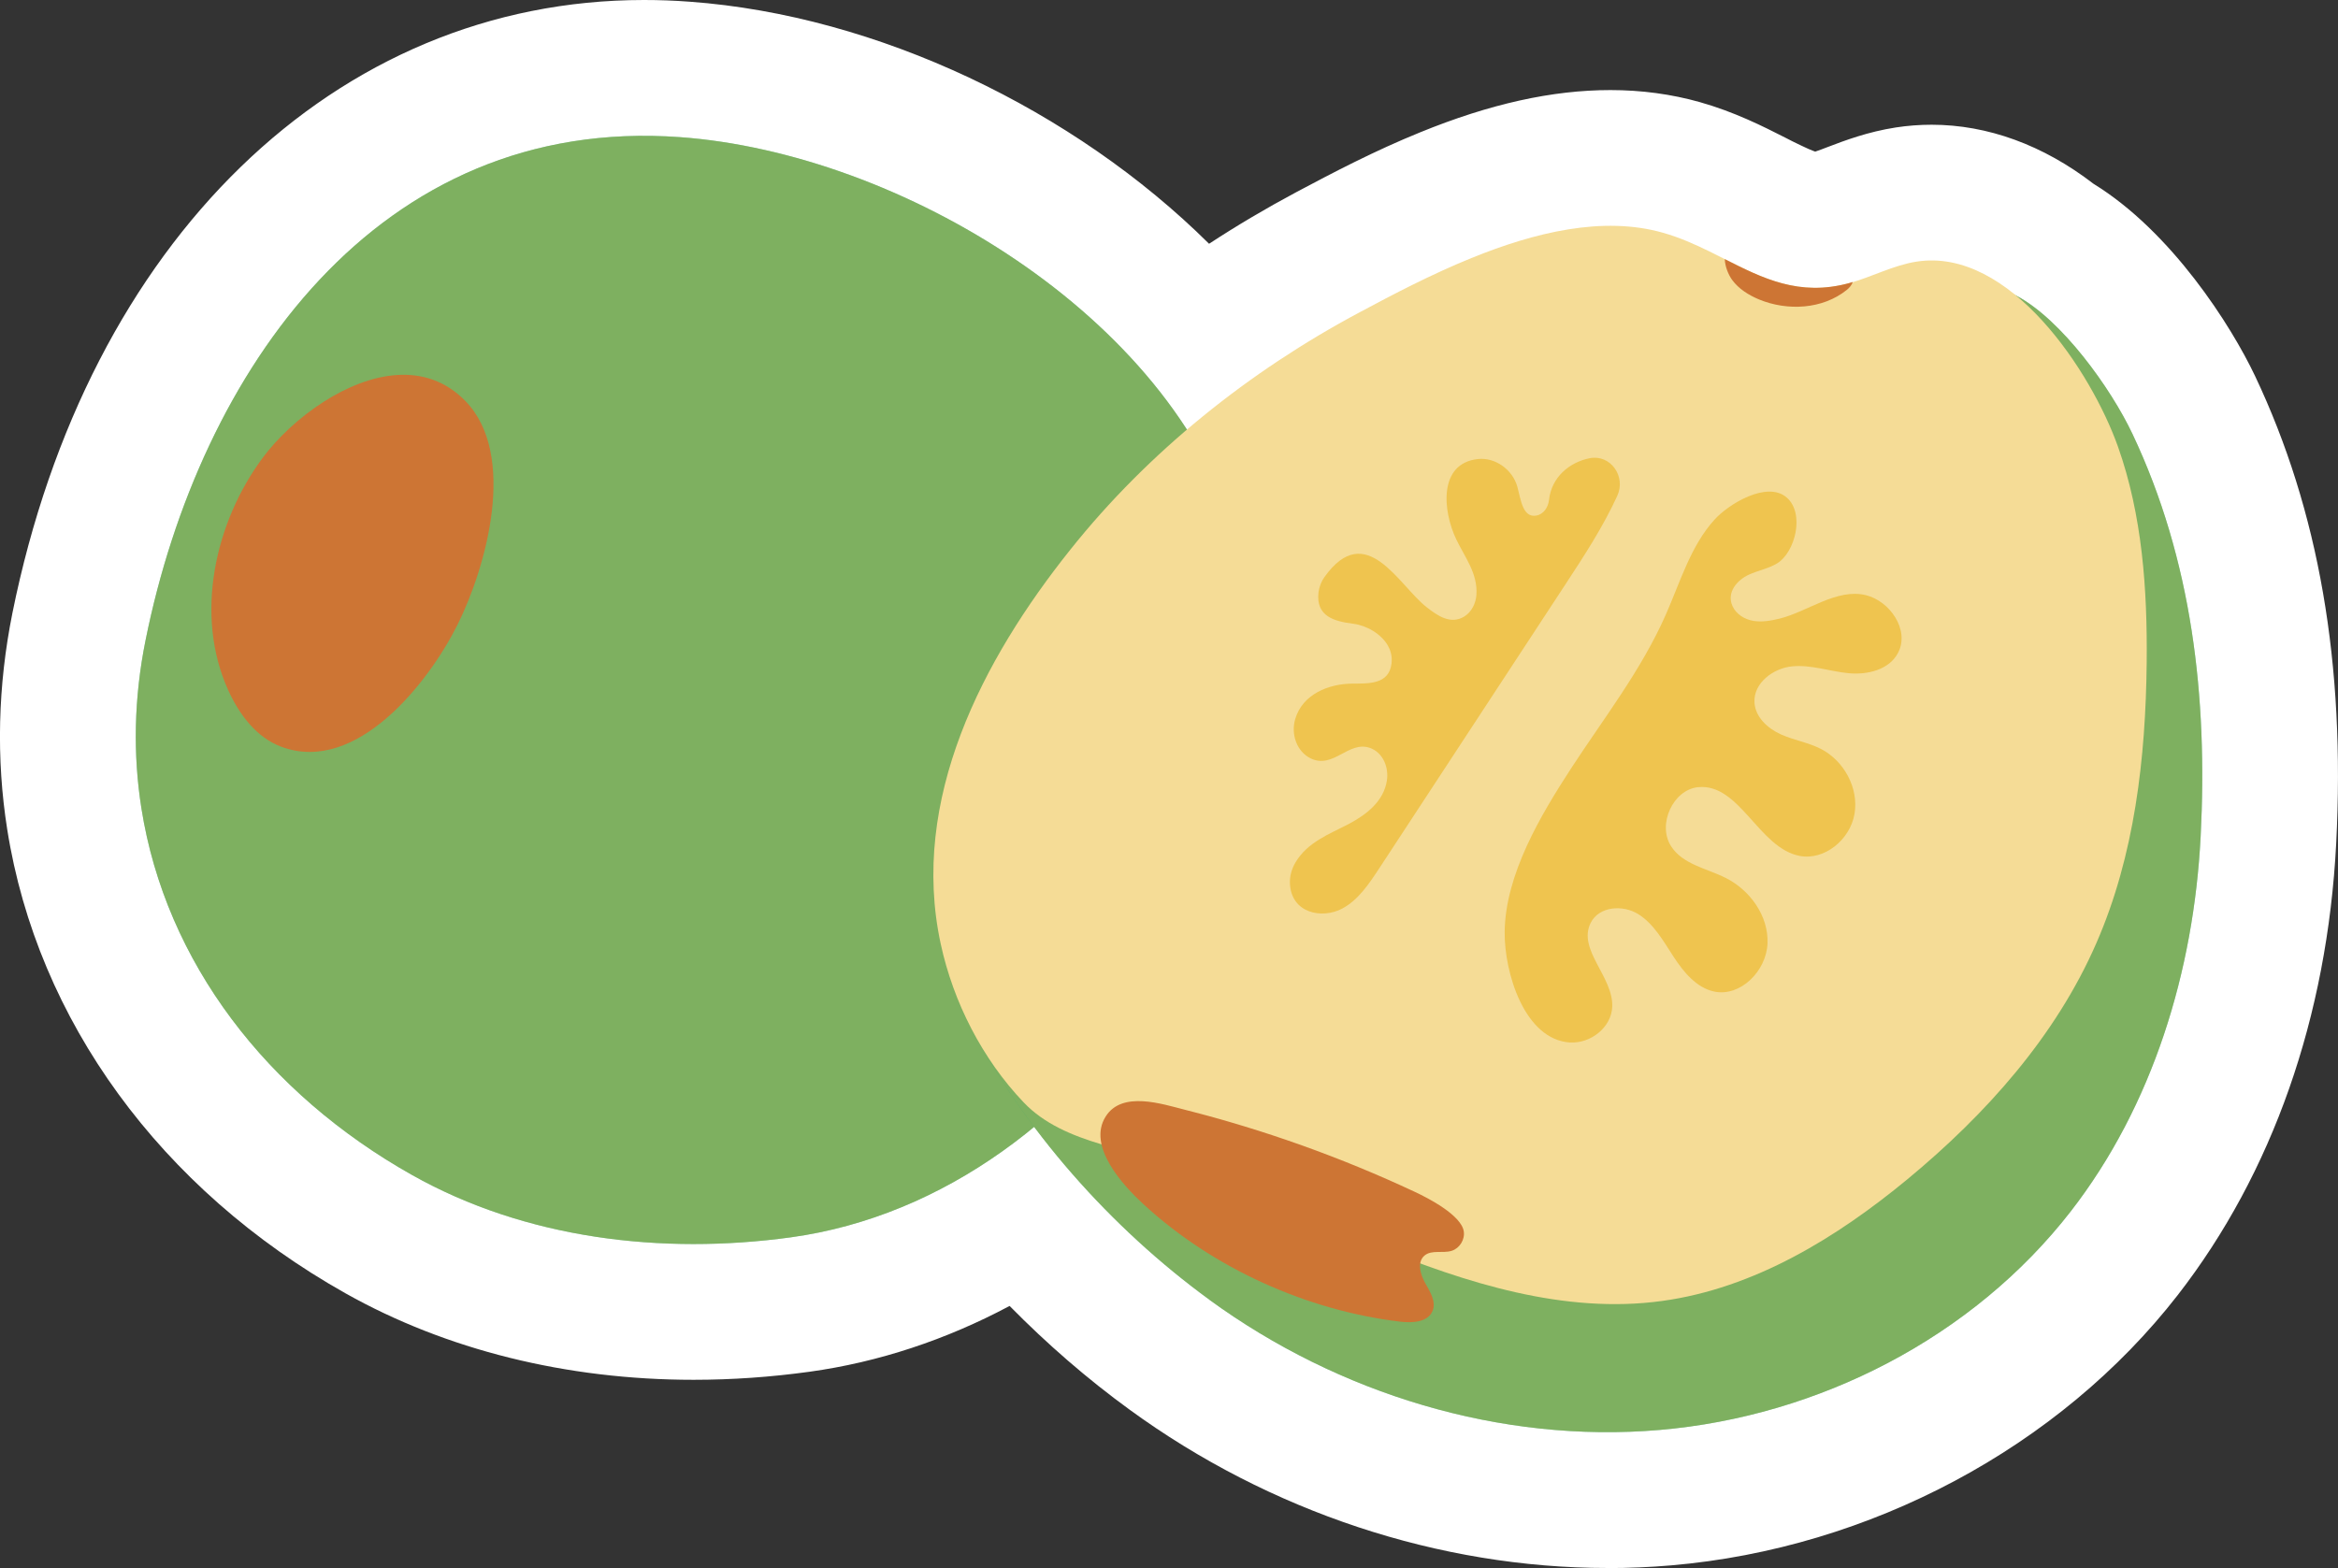<?xml version="1.0" encoding="UTF-8"?>
<svg id="Layer_2" data-name="Layer 2" xmlns="http://www.w3.org/2000/svg" viewBox="0 0 258.23 173.22">
  <rect x="0" y="0" width="258.23" height="173.22" fill="#333333" stroke="none"/>
  <defs>
    <style>
      .cls-1 {
        fill: #eec44c;
        opacity: .4;
      }

      .cls-1, .cls-2, .cls-3, .cls-4, .cls-5, .cls-6 {
        stroke-width: 0px;
      }

      .cls-2 {
        fill: #efc44f;
      }

      .cls-3 {
        fill: #fff;
      }

      .cls-4 {
        fill: #33a46e;
      }

      .cls-5 {
        fill: #f5dc96;
      }

      .cls-6 {
        fill: #cd7534;
      }
    </style>
  </defs>
  <g id="Blancos">
    <path class="cls-3" d="m177.55,173.22c-18.56,0-37.32-6.21-52.8-17.5-4.66-3.39-9.12-7.26-13.24-11.45-7.03,3.75-14.5,6.22-22.1,7.27-4.27.59-8.58.89-12.8.89-14.05,0-27.35-3.31-38.46-9.56C17.74,131.39,4.13,112.71.8,91.64c-1.24-7.84-1.04-15.89.57-23.91C9.68,26.59,37.06,0,71.13,0c1.67,0,3.37.06,5.06.19,20.71,1.51,42.44,11.94,57.35,26.74,3.1-2.03,6.3-3.92,9.59-5.68,4.19-2.23,8.7-4.59,13.72-6.63,7.72-3.15,14.6-4.67,21.02-4.67,3.43,0,6.75.45,9.87,1.33,3.85,1.09,6.97,2.67,9.47,3.94l.78.4c.23.12.95.46.95.46.26.13.76.35.82.38.1.04.54.22.54.22.06.02.13.05.19.07.38-.12.88-.32,1.41-.52,1.86-.71,4.4-1.67,7.5-2.15,1.3-.2,2.62-.3,3.94-.3,6.19,0,12.34,2.25,17.88,6.52,8.63,5.3,15.22,15.69,17.85,21.24,7.05,14.89,9.98,31.79,8.96,51.65-.99,19.16-7.04,36.41-17.5,49.88-13.07,16.82-33.98,27.98-55.94,29.86-2.32.2-4.68.3-7.03.3h0Z"/>
  </g>
  <g id="Layer_1-2" data-name="Layer 1">
    <g>
      <path class="cls-4" d="m15.62,89.31c2.69,17.02,13.9,31.5,29.88,40.49,12.54,7.06,27.6,8.85,41.86,6.89,33.88-4.67,58.86-44.91,49.21-77.49-7.2-24.3-37.2-42.29-61.47-44.05-33.42-2.43-53.04,25.91-59.02,55.56-1.3,6.43-1.4,12.67-.46,18.6Z"/>
      <path class="cls-1" d="m15.62,89.31c2.69,17.02,13.9,31.5,29.88,40.49,12.54,7.06,27.6,8.85,41.86,6.89,33.88-4.67,58.86-44.91,49.21-77.49-7.2-24.3-37.2-42.29-61.47-44.05-33.42-2.43-53.04,25.91-59.02,55.56-1.3,6.43-1.4,12.67-.46,18.6Z"/>
      <path class="cls-6" d="m35.79,44.36c-2.75,1.75-5.17,4.05-6.78,6.22-5.28,7.12-7.56,17.37-3.81,25.65,1.21,2.68,3.12,5.25,5.88,6.27,8.33,3.09,16.29-7.15,19.45-13.48,3.2-6.42,6.62-18.77.9-24.69-4.42-4.57-10.6-3.18-15.64.03Z"/>
      <path class="cls-4" d="m133.59,143.6c14.24,10.38,32.16,15.88,49.72,14.37s34.56-10.2,45.38-24.12c9.11-11.73,13.61-26.62,14.37-41.45.79-15.37-.95-30.55-7.53-44.46-2.4-5.08-7.82-12.61-12.78-15.25-5.87-3.12-12.03-.08-18.51,1.39-22.42,5.08-43.62,15.21-61.86,29.18-9.18,7.03-17.62,15.04-25.08,23.88-3.45,4.09-5.49,5.46-8.31,10.02s-4.43,11.08-2.18,15.51c6.07,11.97,15.93,23.02,26.79,30.93Z"/>
      <path class="cls-1" d="m133.59,143.6c14.24,10.38,32.16,15.88,49.72,14.37s34.56-10.2,45.38-24.12c9.11-11.73,13.61-26.62,14.37-41.45.79-15.37-.95-30.55-7.53-44.46-2.4-5.08-7.82-12.61-12.78-15.25-5.87-3.12-12.03-.08-18.51,1.39-22.42,5.08-43.62,15.21-61.86,29.18-9.18,7.03-17.62,15.04-25.08,23.88-3.45,4.09-5.49,5.46-8.31,10.02s-4.43,11.08-2.18,15.51c6.07,11.97,15.93,23.02,26.79,30.93Z"/>
      <path class="cls-5" d="m162.51,28.51c-4.45,1.81-8.68,4.03-12.32,5.98-12.2,6.5-23.35,15.41-31.98,26.24-9.68,12.13-17.76,27.58-14.31,43.54,1.4,6.47,4.59,12.71,9.16,17.51,4.51,4.74,12.28,5.16,18.22,7.35,7,2.59,13.79,5.73,20.7,8.55,9.9,4.03,20.79,7.53,31.6,6.04,10.2-1.4,19.3-7.01,27.1-13.45,8.66-7.16,16.37-15.78,20.86-26.08,4.23-9.69,5.45-20.44,5.56-31.01.08-8.06-.48-16.24-3.17-23.83-2.93-8.25-11.93-22.04-22.23-20.45-2.59.4-4.95,1.7-7.48,2.39-8.27,2.26-13.24-3.51-20.56-5.58-6.63-1.88-14.16-.04-21.15,2.8Z"/>
      <path class="cls-2" d="m173.45,115.16c2.2.13,4.51-1.62,4.62-3.92.15-3.32-3.85-6.31-2.39-9.27.92-1.86,3.56-2.05,5.27-.98s2.76,2.96,3.88,4.68,2.54,3.45,4.5,3.87c2.88.61,5.76-2.25,5.89-5.31s-1.95-5.9-4.59-7.23c-2.12-1.07-4.77-1.49-6.07-3.53-1.53-2.4.23-6.23,2.99-6.51,4.59-.46,6.68,6.7,11.2,7.59,2.74.54,5.59-1.77,6.08-4.64s-1.18-5.86-3.68-7.16c-1.41-.73-3.01-.97-4.45-1.62s-2.83-1.89-2.92-3.53c-.12-2.17,2.11-3.8,4.19-3.99,2.08-.19,4.13.56,6.2.76s4.51-.36,5.49-2.29c1.27-2.51-.93-5.68-3.57-6.33-3.22-.79-6.44,1.83-9.54,2.59-.95.23-1.93.41-2.89.25s-1.9-.73-2.31-1.64c-.68-1.53.54-2.88,1.8-3.46,1.04-.48,2.19-.67,3.16-1.27,1.97-1.23,3.05-5.49,1.04-7.25-2.16-1.89-6.41.7-7.97,2.42-2.65,2.91-3.8,6.91-5.41,10.55-2.7,6.11-6.83,11.4-10.46,16.97-3.31,5.1-7.25,11.66-7.32,18.04-.05,4.46,2.17,11.91,7.24,12.22Z"/>
      <path class="cls-2" d="m153.31,71.36c.32.57.47,1.23.38,1.96-.29,2.3-2.51,2.19-4.34,2.2-2.62.02-5.5,1.18-6.3,3.93-.49,1.69.19,3.6,1.73,4.34,2.49,1.19,4.17-1.99,6.52-1.17,1.41.49,2.11,2.09,1.88,3.61-.36,2.32-2.28,3.77-4.2,4.79-2.15,1.13-4.54,1.98-5.9,4.26-.41.69-.64,1.5-.61,2.3.13,3.32,3.57,3.99,5.8,2.78,1.75-.94,2.93-2.71,4.05-4.41,6.87-10.48,13.74-20.96,20.61-31.44,2.06-3.14,4.13-6.32,5.7-9.74.99-2.17-.78-4.6-3.05-4.15s-4.22,2.13-4.49,4.59c-.09.84-.61,1.61-1.41,1.75-1.51.26-1.71-1.81-2.09-3.19-.53-1.9-2.45-3.26-4.34-3.06-4.41.46-3.91,5.76-2.4,8.89.94,1.96,2.37,3.73,2.22,6.09-.06.97-.53,1.91-1.33,2.41-1.51.94-2.97-.08-4.18-1.03-3.08-2.41-6.68-9.74-11.27-3.33-.35.49-.58,1.07-.66,1.68-.32,2.67,1.72,3.22,3.85,3.49,1.38.17,3.07,1.07,3.84,2.46Z"/>
      <path class="cls-6" d="m126.28,133.02c7.67,7.07,18.04,11.76,28.39,12.99,1.34.16,3.05.06,3.56-1.2.41-1.02-.28-2.11-.82-3.07s-.92-2.31-.08-3.03c.79-.67,2.02-.22,3.01-.53.88-.28,1.48-1.25,1.33-2.16-.28-1.78-3.94-3.67-5.4-4.35-8.15-3.82-16.67-6.86-25.39-9.07-2.53-.64-6.94-2.12-8.75.73-2.11,3.3,1.95,7.66,4.15,9.69Z"/>
      <path class="cls-6" d="m190.5,28.62c.02.81.4,1.73.81,2.3.73,1,1.83,1.68,2.97,2.16,3.15,1.3,7.02,1.09,9.68-1.04.29-.23.57-.55.68-.89-.14.04-.28.09-.43.13-5.47,1.49-9.5-.52-13.72-2.66Z"/>
    </g>
  </g>
</svg>